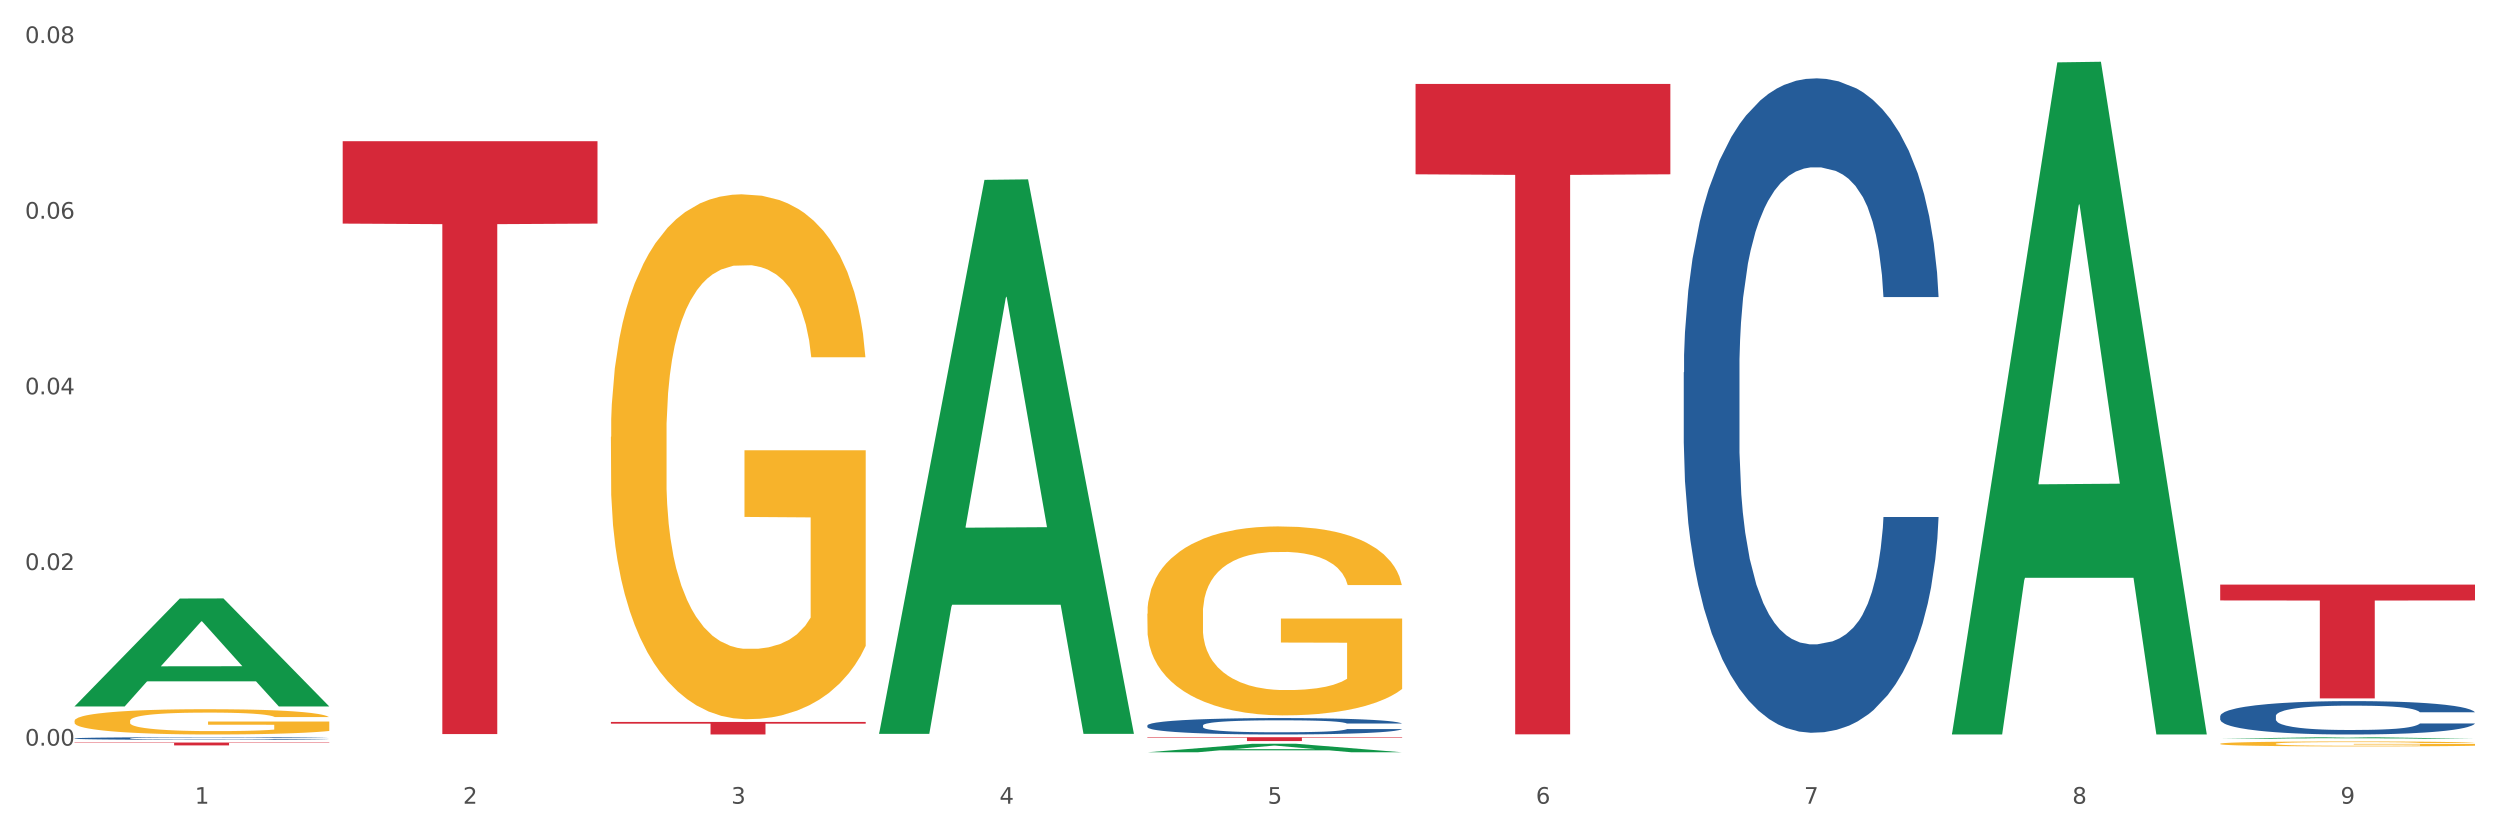 <?xml version="1.0" encoding="utf-8" standalone="no"?>
<!DOCTYPE svg PUBLIC "-//W3C//DTD SVG 1.1//EN"
  "http://www.w3.org/Graphics/SVG/1.1/DTD/svg11.dtd">
<svg xmlns:xlink="http://www.w3.org/1999/xlink" width="1080pt" height="360pt" viewBox="0 0 1080 360" xmlns="http://www.w3.org/2000/svg" version="1.1">
 <rect x="0" y="0" width="1080" height="360" fill="#333333" stroke="none"/>
 <defs>
  <style type="text/css">*{stroke-linejoin: round; stroke-linecap: butt}</style>
 </defs>
 <g id="figure_1">
  <g id="patch_1">
   <path d="M 0 360 
L 1080 360 
L 1080 0 
L 0 0 
z
" style="fill: #ffffff; stroke: #ffffff; stroke-linejoin: miter"/>
  </g>
  <g id="axes_1">
   <g id="matplotlib.axis_1">
    <g id="xtick_1">
     <g id="text_1">
      <!-- 1 -->
      <g style="fill: #4d4d4d" transform="translate(84.159 347.204) scale(0.096 -0.096)">
       <defs>
        <path id="DejaVuSans-31" d="M 794 531 
L 1825 531 
L 1825 4091 
L 703 3866 
L 703 4441 
L 1819 4666 
L 2450 4666 
L 2450 531 
L 3481 531 
L 3481 0 
L 794 0 
L 794 531 
z
" transform="scale(0.016)"/>
       </defs>
       <use xlink:href="#DejaVuSans-31"/>
      </g>
     </g>
    </g>
    <g id="xtick_2">
     <g id="text_2">
      <!-- 2 -->
      <g style="fill: #4d4d4d" transform="translate(200.027 347.204) scale(0.096 -0.096)">
       <defs>
        <path id="DejaVuSans-32" d="M 1228 531 
L 3431 531 
L 3431 0 
L 469 0 
L 469 531 
Q 828 903 1448 1529 
Q 2069 2156 2228 2338 
Q 2531 2678 2651 2914 
Q 2772 3150 2772 3378 
Q 2772 3750 2511 3984 
Q 2250 4219 1831 4219 
Q 1534 4219 1204 4116 
Q 875 4013 500 3803 
L 500 4441 
Q 881 4594 1212 4672 
Q 1544 4750 1819 4750 
Q 2544 4750 2975 4387 
Q 3406 4025 3406 3419 
Q 3406 3131 3298 2873 
Q 3191 2616 2906 2266 
Q 2828 2175 2409 1742 
Q 1991 1309 1228 531 
z
" transform="scale(0.016)"/>
       </defs>
       <use xlink:href="#DejaVuSans-32"/>
      </g>
     </g>
    </g>
    <g id="xtick_3">
     <g id="text_3">
      <!-- 3 -->
      <g style="fill: #4d4d4d" transform="translate(315.896 347.204) scale(0.096 -0.096)">
       <defs>
        <path id="DejaVuSans-33" d="M 2597 2516 
Q 3050 2419 3304 2112 
Q 3559 1806 3559 1356 
Q 3559 666 3084 287 
Q 2609 -91 1734 -91 
Q 1441 -91 1130 -33 
Q 819 25 488 141 
L 488 750 
Q 750 597 1062 519 
Q 1375 441 1716 441 
Q 2309 441 2620 675 
Q 2931 909 2931 1356 
Q 2931 1769 2642 2001 
Q 2353 2234 1838 2234 
L 1294 2234 
L 1294 2753 
L 1863 2753 
Q 2328 2753 2575 2939 
Q 2822 3125 2822 3475 
Q 2822 3834 2567 4026 
Q 2313 4219 1838 4219 
Q 1578 4219 1281 4162 
Q 984 4106 628 3988 
L 628 4550 
Q 988 4650 1302 4700 
Q 1616 4750 1894 4750 
Q 2613 4750 3031 4423 
Q 3450 4097 3450 3541 
Q 3450 3153 3228 2886 
Q 3006 2619 2597 2516 
z
" transform="scale(0.016)"/>
       </defs>
       <use xlink:href="#DejaVuSans-33"/>
      </g>
     </g>
    </g>
    <g id="xtick_4">
     <g id="text_4">
      <!-- 4 -->
      <g style="fill: #4d4d4d" transform="translate(431.765 347.204) scale(0.096 -0.096)">
       <defs>
        <path id="DejaVuSans-34" d="M 2419 4116 
L 825 1625 
L 2419 1625 
L 2419 4116 
z
M 2253 4666 
L 3047 4666 
L 3047 1625 
L 3713 1625 
L 3713 1100 
L 3047 1100 
L 3047 0 
L 2419 0 
L 2419 1100 
L 313 1100 
L 313 1709 
L 2253 4666 
z
" transform="scale(0.016)"/>
       </defs>
       <use xlink:href="#DejaVuSans-34"/>
      </g>
     </g>
    </g>
    <g id="xtick_5">
     <g id="text_5">
      <!-- 5 -->
      <g style="fill: #4d4d4d" transform="translate(547.634 347.204) scale(0.096 -0.096)">
       <defs>
        <path id="DejaVuSans-35" d="M 691 4666 
L 3169 4666 
L 3169 4134 
L 1269 4134 
L 1269 2991 
Q 1406 3038 1543 3061 
Q 1681 3084 1819 3084 
Q 2600 3084 3056 2656 
Q 3513 2228 3513 1497 
Q 3513 744 3044 326 
Q 2575 -91 1722 -91 
Q 1428 -91 1123 -41 
Q 819 9 494 109 
L 494 744 
Q 775 591 1075 516 
Q 1375 441 1709 441 
Q 2250 441 2565 725 
Q 2881 1009 2881 1497 
Q 2881 1984 2565 2268 
Q 2250 2553 1709 2553 
Q 1456 2553 1204 2497 
Q 953 2441 691 2322 
L 691 4666 
z
" transform="scale(0.016)"/>
       </defs>
       <use xlink:href="#DejaVuSans-35"/>
      </g>
     </g>
    </g>
    <g id="xtick_6">
     <g id="text_6">
      <!-- 6 -->
      <g style="fill: #4d4d4d" transform="translate(663.502 347.204) scale(0.096 -0.096)">
       <defs>
        <path id="DejaVuSans-36" d="M 2113 2584 
Q 1688 2584 1439 2293 
Q 1191 2003 1191 1497 
Q 1191 994 1439 701 
Q 1688 409 2113 409 
Q 2538 409 2786 701 
Q 3034 994 3034 1497 
Q 3034 2003 2786 2293 
Q 2538 2584 2113 2584 
z
M 3366 4563 
L 3366 3988 
Q 3128 4100 2886 4159 
Q 2644 4219 2406 4219 
Q 1781 4219 1451 3797 
Q 1122 3375 1075 2522 
Q 1259 2794 1537 2939 
Q 1816 3084 2150 3084 
Q 2853 3084 3261 2657 
Q 3669 2231 3669 1497 
Q 3669 778 3244 343 
Q 2819 -91 2113 -91 
Q 1303 -91 875 529 
Q 447 1150 447 2328 
Q 447 3434 972 4092 
Q 1497 4750 2381 4750 
Q 2619 4750 2861 4703 
Q 3103 4656 3366 4563 
z
" transform="scale(0.016)"/>
       </defs>
       <use xlink:href="#DejaVuSans-36"/>
      </g>
     </g>
    </g>
    <g id="xtick_7">
     <g id="text_7">
      <!-- 7 -->
      <g style="fill: #4d4d4d" transform="translate(779.371 347.204) scale(0.096 -0.096)">
       <defs>
        <path id="DejaVuSans-37" d="M 525 4666 
L 3525 4666 
L 3525 4397 
L 1831 0 
L 1172 0 
L 2766 4134 
L 525 4134 
L 525 4666 
z
" transform="scale(0.016)"/>
       </defs>
       <use xlink:href="#DejaVuSans-37"/>
      </g>
     </g>
    </g>
    <g id="xtick_8">
     <g id="text_8">
      <!-- 8 -->
      <g style="fill: #4d4d4d" transform="translate(895.24 347.204) scale(0.096 -0.096)">
       <defs>
        <path id="DejaVuSans-38" d="M 2034 2216 
Q 1584 2216 1326 1975 
Q 1069 1734 1069 1313 
Q 1069 891 1326 650 
Q 1584 409 2034 409 
Q 2484 409 2743 651 
Q 3003 894 3003 1313 
Q 3003 1734 2745 1975 
Q 2488 2216 2034 2216 
z
M 1403 2484 
Q 997 2584 770 2862 
Q 544 3141 544 3541 
Q 544 4100 942 4425 
Q 1341 4750 2034 4750 
Q 2731 4750 3128 4425 
Q 3525 4100 3525 3541 
Q 3525 3141 3298 2862 
Q 3072 2584 2669 2484 
Q 3125 2378 3379 2068 
Q 3634 1759 3634 1313 
Q 3634 634 3220 271 
Q 2806 -91 2034 -91 
Q 1263 -91 848 271 
Q 434 634 434 1313 
Q 434 1759 690 2068 
Q 947 2378 1403 2484 
z
M 1172 3481 
Q 1172 3119 1398 2916 
Q 1625 2713 2034 2713 
Q 2441 2713 2670 2916 
Q 2900 3119 2900 3481 
Q 2900 3844 2670 4047 
Q 2441 4250 2034 4250 
Q 1625 4250 1398 4047 
Q 1172 3844 1172 3481 
z
" transform="scale(0.016)"/>
       </defs>
       <use xlink:href="#DejaVuSans-38"/>
      </g>
     </g>
    </g>
    <g id="xtick_9">
     <g id="text_9">
      <!-- 9 -->
      <g style="fill: #4d4d4d" transform="translate(1011.108 347.204) scale(0.096 -0.096)">
       <defs>
        <path id="DejaVuSans-39" d="M 703 97 
L 703 672 
Q 941 559 1184 500 
Q 1428 441 1663 441 
Q 2288 441 2617 861 
Q 2947 1281 2994 2138 
Q 2813 1869 2534 1725 
Q 2256 1581 1919 1581 
Q 1219 1581 811 2004 
Q 403 2428 403 3163 
Q 403 3881 828 4315 
Q 1253 4750 1959 4750 
Q 2769 4750 3195 4129 
Q 3622 3509 3622 2328 
Q 3622 1225 3098 567 
Q 2575 -91 1691 -91 
Q 1453 -91 1209 -44 
Q 966 3 703 97 
z
M 1959 2075 
Q 2384 2075 2632 2365 
Q 2881 2656 2881 3163 
Q 2881 3666 2632 3958 
Q 2384 4250 1959 4250 
Q 1534 4250 1286 3958 
Q 1038 3666 1038 3163 
Q 1038 2656 1286 2365 
Q 1534 2075 1959 2075 
z
" transform="scale(0.016)"/>
       </defs>
       <use xlink:href="#DejaVuSans-39"/>
      </g>
     </g>
    </g>
    <g id="xtick_10"/>
    <g id="xtick_11"/>
    <g id="xtick_12"/>
    <g id="xtick_13"/>
    <g id="xtick_14"/>
    <g id="xtick_15"/>
    <g id="xtick_16"/>
    <g id="xtick_17"/>
   </g>
   <g id="matplotlib.axis_2">
    <g id="ytick_1">
     <g id="text_10">
      <!-- 0.00 -->
      <g style="fill: #4d4d4d" transform="translate(10.8 322.117) scale(0.096 -0.096)">
       <defs>
        <path id="DejaVuSans-30" d="M 2034 4250 
Q 1547 4250 1301 3770 
Q 1056 3291 1056 2328 
Q 1056 1369 1301 889 
Q 1547 409 2034 409 
Q 2525 409 2770 889 
Q 3016 1369 3016 2328 
Q 3016 3291 2770 3770 
Q 2525 4250 2034 4250 
z
M 2034 4750 
Q 2819 4750 3233 4129 
Q 3647 3509 3647 2328 
Q 3647 1150 3233 529 
Q 2819 -91 2034 -91 
Q 1250 -91 836 529 
Q 422 1150 422 2328 
Q 422 3509 836 4129 
Q 1250 4750 2034 4750 
z
" transform="scale(0.016)"/>
        <path id="DejaVuSans-2e" d="M 684 794 
L 1344 794 
L 1344 0 
L 684 0 
L 684 794 
z
" transform="scale(0.016)"/>
       </defs>
       <use xlink:href="#DejaVuSans-30"/>
       <use xlink:href="#DejaVuSans-2e" transform="translate(63.623 0)"/>
       <use xlink:href="#DejaVuSans-30" transform="translate(95.41 0)"/>
       <use xlink:href="#DejaVuSans-30" transform="translate(159.033 0)"/>
      </g>
     </g>
    </g>
    <g id="ytick_2">
     <g id="text_11">
      <!-- 0.02 -->
      <g style="fill: #4d4d4d" transform="translate(10.8 246.235) scale(0.096 -0.096)">
       <use xlink:href="#DejaVuSans-30"/>
       <use xlink:href="#DejaVuSans-2e" transform="translate(63.623 0)"/>
       <use xlink:href="#DejaVuSans-30" transform="translate(95.41 0)"/>
       <use xlink:href="#DejaVuSans-32" transform="translate(159.033 0)"/>
      </g>
     </g>
    </g>
    <g id="ytick_3">
     <g id="text_12">
      <!-- 0.04 -->
      <g style="fill: #4d4d4d" transform="translate(10.8 170.353) scale(0.096 -0.096)">
       <use xlink:href="#DejaVuSans-30"/>
       <use xlink:href="#DejaVuSans-2e" transform="translate(63.623 0)"/>
       <use xlink:href="#DejaVuSans-30" transform="translate(95.41 0)"/>
       <use xlink:href="#DejaVuSans-34" transform="translate(159.033 0)"/>
      </g>
     </g>
    </g>
    <g id="ytick_4">
     <g id="text_13">
      <!-- 0.06 -->
      <g style="fill: #4d4d4d" transform="translate(10.8 94.471) scale(0.096 -0.096)">
       <use xlink:href="#DejaVuSans-30"/>
       <use xlink:href="#DejaVuSans-2e" transform="translate(63.623 0)"/>
       <use xlink:href="#DejaVuSans-30" transform="translate(95.41 0)"/>
       <use xlink:href="#DejaVuSans-36" transform="translate(159.033 0)"/>
      </g>
     </g>
    </g>
    <g id="ytick_5">
     <g id="text_14">
      <!-- 0.08 -->
      <g style="fill: #4d4d4d" transform="translate(10.8 18.589) scale(0.096 -0.096)">
       <use xlink:href="#DejaVuSans-30"/>
       <use xlink:href="#DejaVuSans-2e" transform="translate(63.623 0)"/>
       <use xlink:href="#DejaVuSans-30" transform="translate(95.41 0)"/>
       <use xlink:href="#DejaVuSans-38" transform="translate(159.033 0)"/>
      </g>
     </g>
    </g>
    <g id="ytick_6"/>
    <g id="ytick_7"/>
    <g id="ytick_8"/>
    <g id="ytick_9"/>
   </g>
   <g id="PolyCollection_1">
    <path d="M 32.175 305.117 
L 32.288 305.074 
L 77.68 258.56 
L 96.518 258.516 
L 142.25 305.205 
L 120.462 305.205 
L 110.589 294.333 
L 63.722 294.333 
L 63.382 294.508 
L 53.85 305.205 
L 32.175 305.205 
L 32.175 305.117 
L 69.623 287.845 
L 104.689 287.801 
L 87.326 268.468 
L 87.099 268.38 
L 86.872 268.511 
L 69.51 287.801 
L 69.623 287.845 
L 32.175 305.117 
z
" clip-path="url(#ped3cf2deb6)" style="fill: #109648"/>
    <path d="M 148.044 61.002 
L 258.119 61.002 
L 258.119 96.596 
L 214.819 96.836 
L 214.819 317.131 
L 191.083 317.131 
L 191.083 96.836 
L 148.044 96.596 
L 148.044 61.243 
L 148.044 61.002 
z
" clip-path="url(#ped3cf2deb6)" style="fill: #d62839"/>
    <path d="M 32.175 320.78 
L 142.25 320.78 
L 142.25 320.951 
L 98.951 320.952 
L 98.951 322.009 
L 75.214 322.009 
L 75.214 320.952 
L 32.175 320.951 
L 32.175 320.781 
L 32.175 320.78 
z
" clip-path="url(#ped3cf2deb6)" style="fill: #d62839"/>
    <path d="M 32.175 311.423 
L 32.305 311.413 
L 32.305 311.054 
L 32.565 310.744 
L 33.864 309.996 
L 35.814 309.377 
L 37.243 309.047 
L 38.673 308.778 
L 40.362 308.508 
L 42.442 308.229 
L 46.211 307.82 
L 48.55 307.61 
L 51.409 307.39 
L 56.607 307.071 
L 60.376 306.891 
L 64.275 306.742 
L 70.643 306.562 
L 74.802 306.482 
L 79.22 306.422 
L 84.548 306.382 
L 88.577 306.372 
L 97.414 306.402 
L 104.952 306.492 
L 108.591 306.562 
L 113.269 306.682 
L 115.739 306.762 
L 119.767 306.921 
L 123.926 307.131 
L 126.785 307.311 
L 131.074 307.65 
L 134.323 307.989 
L 137.312 308.409 
L 138.871 308.698 
L 140.041 308.968 
L 141.081 309.277 
L 142.12 309.766 
L 118.728 309.766 
L 117.818 309.417 
L 116.388 309.087 
L 114.309 308.768 
L 112.49 308.568 
L 109.371 308.319 
L 106.512 308.159 
L 103.522 308.039 
L 99.884 307.939 
L 97.025 307.89 
L 92.996 307.85 
L 85.068 307.86 
L 79.74 307.939 
L 76.101 308.039 
L 73.762 308.129 
L 71.683 308.229 
L 69.343 308.369 
L 66.614 308.578 
L 64.665 308.768 
L 62.715 309.007 
L 61.156 309.247 
L 59.726 309.527 
L 58.557 309.826 
L 57.647 310.135 
L 56.867 310.515 
L 56.217 311.144 
L 56.217 312.511 
L 56.477 312.821 
L 57.127 313.23 
L 57.907 313.539 
L 59.206 313.909 
L 60.376 314.158 
L 62.585 314.517 
L 65.055 314.817 
L 67.004 315.007 
L 68.953 315.166 
L 72.332 315.386 
L 76.101 315.566 
L 79.35 315.675 
L 83.769 315.775 
L 86.758 315.815 
L 89.357 315.835 
L 95.725 315.835 
L 100.274 315.805 
L 105.342 315.735 
L 109.241 315.645 
L 112.49 315.536 
L 116.129 315.356 
L 118.468 315.186 
L 118.468 313.1 
L 89.877 313.09 
L 89.877 311.703 
L 142.25 311.703 
L 142.25 315.775 
L 140.041 315.985 
L 137.572 316.174 
L 134.973 316.344 
L 131.074 316.554 
L 126.395 316.753 
L 122.237 316.893 
L 117.818 317.013 
L 112.62 317.123 
L 105.862 317.223 
L 101.703 317.262 
L 96.505 317.292 
L 90.397 317.302 
L 85.068 317.282 
L 79.87 317.232 
L 74.412 317.143 
L 69.083 317.013 
L 65.055 316.883 
L 61.026 316.723 
L 56.737 316.514 
L 53.358 316.314 
L 50.759 316.134 
L 47.9 315.905 
L 44.781 315.605 
L 42.442 315.336 
L 40.362 315.056 
L 38.153 314.697 
L 36.594 314.388 
L 35.034 313.998 
L 34.124 313.709 
L 33.085 313.26 
L 32.305 312.631 
L 32.175 311.423 
z
" clip-path="url(#ped3cf2deb6)" style="fill: #f7b32b"/>
    <path d="M 959.125 309.358 
L 959.255 309.345 
L 959.255 308.976 
L 959.645 308.475 
L 961.076 307.553 
L 962.898 306.855 
L 966.021 306.038 
L 967.712 305.695 
L 969.924 305.313 
L 974.478 304.694 
L 979.683 304.167 
L 983.326 303.877 
L 986.058 303.693 
L 992.173 303.364 
L 995.686 303.219 
L 999.33 303.1 
L 1002.452 303.021 
L 1007.657 302.929 
L 1011.82 302.889 
L 1016.635 302.876 
L 1020.668 302.889 
L 1026.003 302.942 
L 1033.809 303.1 
L 1036.802 303.192 
L 1040.835 303.35 
L 1044.999 303.561 
L 1048.382 303.772 
L 1052.285 304.075 
L 1056.319 304.47 
L 1060.222 304.971 
L 1062.955 305.432 
L 1065.167 305.919 
L 1067.118 306.512 
L 1068.549 307.158 
L 1069.2 307.698 
L 1045.389 307.698 
L 1044.739 307.211 
L 1043.438 306.684 
L 1042.137 306.328 
L 1040.705 306.038 
L 1038.493 305.709 
L 1036.542 305.498 
L 1033.289 305.248 
L 1030.296 305.089 
L 1027.824 304.997 
L 1024.832 304.918 
L 1018.456 304.839 
L 1013.902 304.839 
L 1011.04 304.865 
L 1007.527 304.931 
L 1004.534 305.024 
L 1001.021 305.182 
L 998.289 305.353 
L 995.556 305.577 
L 993.995 305.735 
L 991.653 306.025 
L 990.092 306.262 
L 988.01 306.67 
L 986.839 306.96 
L 984.757 307.711 
L 983.846 308.265 
L 983.456 308.647 
L 983.196 309.068 
L 983.196 311.123 
L 983.976 312.046 
L 984.627 312.441 
L 985.668 312.889 
L 987.619 313.469 
L 990.482 314.035 
L 993.474 314.443 
L 995.947 314.694 
L 998.289 314.878 
L 1000.631 315.023 
L 1003.493 315.155 
L 1005.835 315.234 
L 1009.348 315.313 
L 1013.512 315.353 
L 1016.765 315.353 
L 1023.4 315.287 
L 1026.393 315.221 
L 1029.255 315.129 
L 1032.378 314.984 
L 1034.85 314.826 
L 1036.282 314.707 
L 1038.624 314.457 
L 1040.445 314.193 
L 1042.006 313.89 
L 1043.047 313.627 
L 1044.218 313.231 
L 1045.129 312.783 
L 1045.389 312.546 
L 1069.2 312.546 
L 1068.68 313.021 
L 1067.769 313.482 
L 1065.947 314.101 
L 1064.516 314.457 
L 1062.304 314.891 
L 1059.962 315.26 
L 1056.709 315.669 
L 1053.717 315.972 
L 1050.594 316.235 
L 1047.211 316.472 
L 1041.096 316.802 
L 1038.884 316.894 
L 1034.2 317.052 
L 1030.557 317.144 
L 1025.222 317.236 
L 1019.757 317.289 
L 1014.032 317.302 
L 1008.958 317.276 
L 1003.363 317.197 
L 999.85 317.118 
L 995.947 316.999 
L 991.393 316.815 
L 987.099 316.591 
L 983.065 316.327 
L 979.292 316.024 
L 975.779 315.682 
L 971.225 315.115 
L 967.842 314.562 
L 965.37 314.048 
L 963.679 313.613 
L 961.987 313.06 
L 961.076 312.678 
L 959.645 311.756 
L 959.125 310.899 
L 959.125 309.358 
z
" clip-path="url(#ped3cf2deb6)" style="fill: #255c99"/>
    <path d="M 727.387 160.872 
L 727.517 160.614 
L 727.517 153.385 
L 727.908 143.573 
L 729.339 125.5 
L 731.161 111.815 
L 734.283 95.807 
L 735.975 89.094 
L 738.187 81.607 
L 742.741 69.472 
L 747.945 59.144 
L 751.588 53.464 
L 754.321 49.849 
L 760.436 43.394 
L 763.949 40.554 
L 767.592 38.23 
L 770.715 36.681 
L 775.919 34.874 
L 780.083 34.099 
L 784.897 33.841 
L 788.931 34.099 
L 794.265 35.132 
L 802.072 38.23 
L 805.065 40.038 
L 809.098 43.136 
L 813.262 47.267 
L 816.645 51.398 
L 820.548 57.337 
L 824.581 65.082 
L 828.485 74.894 
L 831.217 83.93 
L 833.429 93.484 
L 835.381 105.102 
L 836.812 117.754 
L 837.463 128.34 
L 813.652 128.34 
L 813.001 118.787 
L 811.7 108.459 
L 810.399 101.488 
L 808.968 95.807 
L 806.756 89.353 
L 804.804 85.221 
L 801.551 80.316 
L 798.559 77.217 
L 796.087 75.41 
L 793.094 73.861 
L 786.719 72.312 
L 782.165 72.312 
L 779.302 72.828 
L 775.789 74.119 
L 772.797 75.926 
L 769.284 79.025 
L 766.551 82.381 
L 763.819 86.771 
L 762.257 89.869 
L 759.915 95.549 
L 758.354 100.197 
L 756.272 108.201 
L 755.101 113.881 
L 753.019 128.598 
L 752.109 139.442 
L 751.718 146.93 
L 751.458 155.192 
L 751.458 195.47 
L 752.239 213.544 
L 752.889 221.289 
L 753.93 230.068 
L 755.882 241.429 
L 758.744 252.531 
L 761.737 260.535 
L 764.209 265.441 
L 766.551 269.055 
L 768.893 271.895 
L 771.756 274.477 
L 774.098 276.027 
L 777.611 277.576 
L 781.774 278.35 
L 785.027 278.35 
L 791.663 277.059 
L 794.656 275.768 
L 797.518 273.961 
L 800.641 271.121 
L 803.113 268.023 
L 804.544 265.699 
L 806.886 260.793 
L 808.708 255.629 
L 810.269 249.691 
L 811.31 244.527 
L 812.481 236.781 
L 813.392 228.003 
L 813.652 223.355 
L 837.463 223.355 
L 836.942 232.65 
L 836.031 241.687 
L 834.21 253.822 
L 832.779 260.793 
L 830.567 269.313 
L 828.225 276.543 
L 824.972 284.547 
L 821.979 290.485 
L 818.856 295.649 
L 815.474 300.297 
L 809.358 306.752 
L 807.146 308.559 
L 802.462 311.657 
L 798.819 313.465 
L 793.485 315.272 
L 788.02 316.305 
L 782.295 316.563 
L 777.22 316.047 
L 771.626 314.497 
L 768.113 312.948 
L 764.209 310.624 
L 759.655 307.01 
L 755.362 302.62 
L 751.328 297.457 
L 747.555 291.518 
L 744.042 284.805 
L 739.488 273.703 
L 736.105 262.859 
L 733.633 252.789 
L 731.941 244.269 
L 730.25 233.425 
L 729.339 225.937 
L 727.908 207.863 
L 727.387 191.081 
L 727.387 160.872 
z
" clip-path="url(#ped3cf2deb6)" style="fill: #255c99"/>
    <path d="M 263.912 311.877 
L 373.988 311.877 
L 373.988 312.631 
L 330.688 312.636 
L 330.688 317.302 
L 306.951 317.302 
L 306.951 312.636 
L 263.912 312.631 
L 263.912 311.882 
L 263.912 311.877 
z
" clip-path="url(#ped3cf2deb6)" style="fill: #d62839"/>
    <path d="M 495.65 265.131 
L 495.78 265.057 
L 495.78 262.373 
L 496.04 260.062 
L 497.339 254.47 
L 499.289 249.848 
L 500.718 247.388 
L 502.148 245.375 
L 503.837 243.362 
L 505.917 241.275 
L 509.685 238.218 
L 512.025 236.652 
L 514.884 235.012 
L 520.082 232.627 
L 523.851 231.285 
L 527.75 230.166 
L 534.118 228.825 
L 538.276 228.228 
L 542.695 227.781 
L 548.023 227.483 
L 552.052 227.408 
L 560.889 227.632 
L 568.427 228.303 
L 572.066 228.825 
L 576.744 229.719 
L 579.214 230.316 
L 583.242 231.508 
L 587.401 233.074 
L 590.26 234.416 
L 594.549 236.951 
L 597.798 239.485 
L 600.787 242.617 
L 602.346 244.779 
L 603.516 246.792 
L 604.556 249.103 
L 605.595 252.756 
L 582.203 252.756 
L 581.293 250.146 
L 579.863 247.686 
L 577.784 245.3 
L 575.965 243.809 
L 572.846 241.946 
L 569.986 240.753 
L 566.997 239.858 
L 563.359 239.113 
L 560.499 238.74 
L 556.471 238.442 
L 548.543 238.516 
L 543.215 239.113 
L 539.576 239.858 
L 537.237 240.529 
L 535.157 241.275 
L 532.818 242.318 
L 530.089 243.884 
L 528.14 245.3 
L 526.19 247.09 
L 524.631 248.879 
L 523.201 250.966 
L 522.032 253.203 
L 521.122 255.514 
L 520.342 258.347 
L 519.692 263.044 
L 519.692 273.257 
L 519.952 275.568 
L 520.602 278.625 
L 521.382 280.936 
L 522.681 283.695 
L 523.851 285.558 
L 526.06 288.242 
L 528.529 290.479 
L 530.479 291.895 
L 532.428 293.088 
L 535.807 294.728 
L 539.576 296.07 
L 542.825 296.89 
L 547.244 297.636 
L 550.233 297.934 
L 552.832 298.083 
L 559.2 298.083 
L 563.748 297.859 
L 568.817 297.338 
L 572.716 296.667 
L 575.965 295.847 
L 579.603 294.505 
L 581.943 293.237 
L 581.943 277.656 
L 553.352 277.581 
L 553.352 267.219 
L 605.725 267.219 
L 605.725 297.636 
L 603.516 299.201 
L 601.047 300.618 
L 598.447 301.885 
L 594.549 303.451 
L 589.87 304.942 
L 585.711 305.986 
L 581.293 306.88 
L 576.094 307.7 
L 569.337 308.446 
L 565.178 308.744 
L 559.98 308.968 
L 553.871 309.042 
L 548.543 308.893 
L 543.345 308.52 
L 537.887 307.849 
L 532.558 306.88 
L 528.529 305.911 
L 524.501 304.718 
L 520.212 303.153 
L 516.833 301.662 
L 514.234 300.32 
L 511.375 298.605 
L 508.256 296.368 
L 505.917 294.355 
L 503.837 292.268 
L 501.628 289.584 
L 500.068 287.273 
L 498.509 284.366 
L 497.599 282.204 
L 496.56 278.849 
L 495.78 274.152 
L 495.65 265.131 
z
" clip-path="url(#ped3cf2deb6)" style="fill: #f7b32b"/>
    <path d="M 263.912 188.726 
L 264.042 188.519 
L 264.042 181.063 
L 264.302 174.643 
L 265.602 159.11 
L 267.551 146.27 
L 268.981 139.436 
L 270.41 133.844 
L 272.1 128.252 
L 274.179 122.453 
L 277.948 113.962 
L 280.287 109.613 
L 283.146 105.056 
L 288.345 98.429 
L 292.114 94.701 
L 296.012 91.595 
L 302.38 87.867 
L 306.539 86.21 
L 310.958 84.967 
L 316.286 84.139 
L 320.315 83.932 
L 329.152 84.553 
L 336.689 86.417 
L 340.328 87.867 
L 345.007 90.352 
L 347.476 92.009 
L 351.505 95.323 
L 355.663 99.672 
L 358.523 103.4 
L 362.811 110.441 
L 366.06 117.483 
L 369.049 126.181 
L 370.609 132.187 
L 371.778 137.779 
L 372.818 144.199 
L 373.858 154.347 
L 350.465 154.347 
L 349.555 147.098 
L 348.126 140.264 
L 346.047 133.637 
L 344.227 129.495 
L 341.108 124.317 
L 338.249 121.003 
L 335.26 118.518 
L 331.621 116.447 
L 328.762 115.412 
L 324.733 114.583 
L 316.806 114.79 
L 311.477 116.447 
L 307.839 118.518 
L 305.499 120.382 
L 303.42 122.453 
L 301.081 125.353 
L 298.352 129.702 
L 296.402 133.637 
L 294.453 138.607 
L 292.893 143.578 
L 291.464 149.376 
L 290.294 155.59 
L 289.384 162.01 
L 288.605 169.88 
L 287.955 182.927 
L 287.955 211.3 
L 288.215 217.721 
L 288.865 226.212 
L 289.644 232.632 
L 290.944 240.295 
L 292.114 245.472 
L 294.323 252.928 
L 296.792 259.141 
L 298.741 263.076 
L 300.691 266.39 
L 304.07 270.946 
L 307.839 274.674 
L 311.088 276.952 
L 315.506 279.023 
L 318.495 279.851 
L 321.094 280.266 
L 327.462 280.266 
L 332.011 279.644 
L 337.079 278.195 
L 340.978 276.331 
L 344.227 274.053 
L 347.866 270.325 
L 350.205 266.804 
L 350.205 223.519 
L 321.614 223.312 
L 321.614 194.525 
L 373.988 194.525 
L 373.988 279.023 
L 371.778 283.372 
L 369.309 287.307 
L 366.71 290.828 
L 362.811 295.177 
L 358.133 299.319 
L 353.974 302.219 
L 349.555 304.704 
L 344.357 306.982 
L 337.599 309.053 
L 333.44 309.881 
L 328.242 310.503 
L 322.134 310.71 
L 316.806 310.296 
L 311.607 309.26 
L 306.149 307.396 
L 300.821 304.704 
L 296.792 302.011 
L 292.763 298.698 
L 288.475 294.349 
L 285.096 290.207 
L 282.497 286.479 
L 279.637 281.715 
L 276.518 275.502 
L 274.179 269.911 
L 272.1 264.112 
L 269.891 256.656 
L 268.331 250.236 
L 266.772 242.159 
L 265.862 236.153 
L 264.822 226.833 
L 264.042 213.786 
L 263.912 188.726 
z
" clip-path="url(#ped3cf2deb6)" style="fill: #f7b32b"/>
    <path d="M 959.125 321.298 
L 959.255 321.296 
L 959.255 321.226 
L 959.515 321.165 
L 960.814 321.017 
L 962.764 320.895 
L 964.193 320.83 
L 965.623 320.777 
L 967.312 320.724 
L 969.391 320.669 
L 973.16 320.588 
L 975.5 320.547 
L 978.359 320.503 
L 983.557 320.44 
L 987.326 320.405 
L 991.225 320.375 
L 997.593 320.34 
L 1001.751 320.324 
L 1006.17 320.312 
L 1011.498 320.305 
L 1015.527 320.303 
L 1024.364 320.309 
L 1031.902 320.326 
L 1035.541 320.34 
L 1040.219 320.364 
L 1042.688 320.379 
L 1046.717 320.411 
L 1050.876 320.452 
L 1053.735 320.488 
L 1058.024 320.555 
L 1061.273 320.621 
L 1064.262 320.704 
L 1065.821 320.761 
L 1066.991 320.814 
L 1068.03 320.875 
L 1069.07 320.972 
L 1045.677 320.972 
L 1044.768 320.903 
L 1043.338 320.838 
L 1041.259 320.775 
L 1039.439 320.736 
L 1036.32 320.686 
L 1033.461 320.655 
L 1030.472 320.631 
L 1026.833 320.612 
L 1023.974 320.602 
L 1019.946 320.594 
L 1012.018 320.596 
L 1006.69 320.612 
L 1003.051 320.631 
L 1000.712 320.649 
L 998.632 320.669 
L 996.293 320.696 
L 993.564 320.738 
L 991.614 320.775 
L 989.665 320.822 
L 988.106 320.869 
L 986.676 320.924 
L 985.506 320.984 
L 984.597 321.045 
L 983.817 321.119 
L 983.167 321.243 
L 983.167 321.513 
L 983.427 321.574 
L 984.077 321.655 
L 984.857 321.716 
L 986.156 321.788 
L 987.326 321.838 
L 989.535 321.908 
L 992.004 321.967 
L 993.954 322.005 
L 995.903 322.036 
L 999.282 322.08 
L 1003.051 322.115 
L 1006.3 322.137 
L 1010.718 322.156 
L 1013.708 322.164 
L 1016.307 322.168 
L 1022.675 322.168 
L 1027.223 322.162 
L 1032.292 322.149 
L 1036.19 322.131 
L 1039.439 322.109 
L 1043.078 322.074 
L 1045.418 322.04 
L 1045.418 321.629 
L 1016.827 321.627 
L 1016.827 321.353 
L 1069.2 321.353 
L 1069.2 322.156 
L 1066.991 322.198 
L 1064.521 322.235 
L 1061.922 322.269 
L 1058.024 322.31 
L 1053.345 322.349 
L 1049.186 322.377 
L 1044.768 322.4 
L 1039.569 322.422 
L 1032.811 322.442 
L 1028.653 322.45 
L 1023.454 322.456 
L 1017.346 322.457 
L 1012.018 322.454 
L 1006.82 322.444 
L 1001.361 322.426 
L 996.033 322.4 
L 992.004 322.375 
L 987.976 322.343 
L 983.687 322.302 
L 980.308 322.263 
L 977.709 322.227 
L 974.85 322.182 
L 971.731 322.123 
L 969.391 322.07 
L 967.312 322.015 
L 965.103 321.944 
L 963.543 321.883 
L 961.984 321.806 
L 961.074 321.749 
L 960.034 321.66 
L 959.255 321.536 
L 959.125 321.298 
z
" clip-path="url(#ped3cf2deb6)" style="fill: #f7b32b"/>
    <path d="M 32.175 318.983 
L 32.305 318.982 
L 32.305 318.953 
L 32.695 318.913 
L 34.127 318.84 
L 35.948 318.785 
L 39.071 318.72 
L 40.762 318.693 
L 42.974 318.663 
L 47.528 318.614 
L 52.733 318.572 
L 56.376 318.549 
L 59.108 318.534 
L 65.224 318.508 
L 68.737 318.497 
L 72.38 318.487 
L 75.503 318.481 
L 80.707 318.474 
L 84.871 318.471 
L 89.685 318.47 
L 93.718 318.471 
L 99.053 318.475 
L 106.86 318.487 
L 109.852 318.495 
L 113.886 318.507 
L 118.049 318.524 
L 121.432 318.541 
L 125.336 318.565 
L 129.369 318.596 
L 133.273 318.636 
L 136.005 318.672 
L 138.217 318.711 
L 140.168 318.758 
L 141.6 318.809 
L 142.25 318.852 
L 118.44 318.852 
L 117.789 318.813 
L 116.488 318.771 
L 115.187 318.743 
L 113.756 318.72 
L 111.544 318.694 
L 109.592 318.677 
L 106.339 318.657 
L 103.347 318.645 
L 100.874 318.638 
L 97.882 318.631 
L 91.506 318.625 
L 86.952 318.625 
L 84.09 318.627 
L 80.577 318.632 
L 77.584 318.64 
L 74.071 318.652 
L 71.339 318.666 
L 68.607 318.684 
L 67.045 318.696 
L 64.703 318.719 
L 63.142 318.738 
L 61.06 318.77 
L 59.889 318.793 
L 57.807 318.853 
L 56.896 318.896 
L 56.506 318.927 
L 56.246 318.96 
L 56.246 319.123 
L 57.027 319.196 
L 57.677 319.227 
L 58.718 319.263 
L 60.67 319.309 
L 63.532 319.354 
L 66.525 319.386 
L 68.997 319.406 
L 71.339 319.42 
L 73.681 319.432 
L 76.543 319.442 
L 78.885 319.449 
L 82.398 319.455 
L 86.562 319.458 
L 89.815 319.458 
L 96.451 319.453 
L 99.443 319.448 
L 102.306 319.44 
L 105.428 319.429 
L 107.901 319.416 
L 109.332 319.407 
L 111.674 319.387 
L 113.495 319.366 
L 115.057 319.342 
L 116.098 319.321 
L 117.269 319.29 
L 118.179 319.254 
L 118.44 319.236 
L 142.25 319.236 
L 141.73 319.273 
L 140.819 319.31 
L 138.997 319.359 
L 137.566 319.387 
L 135.354 319.421 
L 133.012 319.451 
L 129.759 319.483 
L 126.767 319.507 
L 123.644 319.528 
L 120.261 319.547 
L 114.146 319.573 
L 111.934 319.58 
L 107.25 319.593 
L 103.607 319.6 
L 98.272 319.607 
L 92.807 319.611 
L 87.083 319.612 
L 82.008 319.61 
L 76.413 319.604 
L 72.9 319.598 
L 68.997 319.588 
L 64.443 319.574 
L 60.149 319.556 
L 56.116 319.535 
L 52.342 319.511 
L 48.829 319.484 
L 44.275 319.439 
L 40.893 319.395 
L 38.42 319.355 
L 36.729 319.32 
L 35.037 319.276 
L 34.127 319.246 
L 32.695 319.173 
L 32.175 319.105 
L 32.175 318.983 
z
" clip-path="url(#ped3cf2deb6)" style="fill: #255c99"/>
    <path d="M 495.65 318.47 
L 605.725 318.47 
L 605.725 318.701 
L 562.425 318.703 
L 562.425 320.138 
L 538.689 320.138 
L 538.689 318.703 
L 495.65 318.701 
L 495.65 318.471 
L 495.65 318.47 
z
" clip-path="url(#ped3cf2deb6)" style="fill: #d62839"/>
    <path d="M 611.519 36.247 
L 721.594 36.247 
L 721.594 75.294 
L 678.294 75.557 
L 678.294 317.224 
L 654.557 317.224 
L 654.557 75.557 
L 611.519 75.294 
L 611.519 36.511 
L 611.519 36.247 
z
" clip-path="url(#ped3cf2deb6)" style="fill: #d62839"/>
    <path d="M 959.125 252.554 
L 1069.2 252.554 
L 1069.2 259.385 
L 1025.9 259.431 
L 1025.9 301.709 
L 1002.164 301.709 
L 1002.164 259.431 
L 959.125 259.385 
L 959.125 252.6 
L 959.125 252.554 
z
" clip-path="url(#ped3cf2deb6)" style="fill: #d62839"/>
    <path d="M 959.125 319.134 
L 959.238 319.134 
L 1004.63 318.47 
L 1023.468 318.47 
L 1069.2 319.135 
L 1047.412 319.135 
L 1037.539 318.98 
L 990.672 318.98 
L 990.332 318.983 
L 980.799 319.135 
L 959.125 319.135 
L 959.125 319.134 
L 996.573 318.888 
L 1031.638 318.887 
L 1014.276 318.611 
L 1014.049 318.61 
L 1013.822 318.612 
L 996.46 318.887 
L 996.573 318.888 
L 959.125 319.134 
z
" clip-path="url(#ped3cf2deb6)" style="fill: #109648"/>
    <path d="M 843.256 316.734 
L 843.369 316.461 
L 888.761 26.944 
L 907.599 26.671 
L 953.331 317.28 
L 931.543 317.28 
L 921.67 249.608 
L 874.803 249.608 
L 874.463 250.699 
L 864.931 317.28 
L 843.256 317.28 
L 843.256 316.734 
L 880.704 209.223 
L 915.77 208.95 
L 898.407 88.613 
L 898.18 88.067 
L 897.953 88.886 
L 880.591 208.95 
L 880.704 209.223 
L 843.256 316.734 
z
" clip-path="url(#ped3cf2deb6)" style="fill: #109648"/>
    <path d="M 495.65 324.986 
L 495.763 324.983 
L 541.155 321.309 
L 559.993 321.305 
L 605.725 324.993 
L 583.937 324.993 
L 574.064 324.134 
L 527.197 324.134 
L 526.857 324.148 
L 517.324 324.993 
L 495.65 324.993 
L 495.65 324.986 
L 533.098 323.622 
L 568.163 323.618 
L 550.801 322.091 
L 550.574 322.084 
L 550.347 322.095 
L 532.985 323.618 
L 533.098 323.622 
L 495.65 324.986 
z
" clip-path="url(#ped3cf2deb6)" style="fill: #109648"/>
    <path d="M 379.781 316.589 
L 379.895 316.364 
L 425.286 77.701 
L 444.124 77.476 
L 489.856 317.039 
L 468.068 317.039 
L 458.196 261.253 
L 411.328 261.253 
L 410.988 262.153 
L 401.456 317.039 
L 379.781 317.039 
L 379.781 316.589 
L 417.229 227.962 
L 452.295 227.737 
L 434.932 128.537 
L 434.705 128.088 
L 434.478 128.762 
L 417.116 227.737 
L 417.229 227.962 
L 379.781 316.589 
z
" clip-path="url(#ped3cf2deb6)" style="fill: #109648"/>
    <path d="M 495.65 313.396 
L 495.78 313.39 
L 495.78 313.208 
L 496.17 312.962 
L 497.602 312.509 
L 499.423 312.166 
L 502.546 311.764 
L 504.237 311.596 
L 506.449 311.408 
L 511.003 311.103 
L 516.208 310.844 
L 519.851 310.702 
L 522.583 310.611 
L 528.698 310.449 
L 532.212 310.378 
L 535.855 310.319 
L 538.977 310.281 
L 544.182 310.235 
L 548.345 310.216 
L 553.16 310.209 
L 557.193 310.216 
L 562.528 310.242 
L 570.335 310.319 
L 573.327 310.365 
L 577.361 310.443 
L 581.524 310.546 
L 584.907 310.65 
L 588.81 310.799 
L 592.844 310.993 
L 596.747 311.239 
L 599.48 311.466 
L 601.692 311.706 
L 603.643 311.997 
L 605.075 312.315 
L 605.725 312.58 
L 581.915 312.58 
L 581.264 312.34 
L 579.963 312.081 
L 578.662 311.906 
L 577.23 311.764 
L 575.019 311.602 
L 573.067 311.498 
L 569.814 311.375 
L 566.821 311.298 
L 564.349 311.252 
L 561.357 311.213 
L 554.981 311.175 
L 550.427 311.175 
L 547.565 311.187 
L 544.052 311.22 
L 541.059 311.265 
L 537.546 311.343 
L 534.814 311.427 
L 532.081 311.537 
L 530.52 311.615 
L 528.178 311.758 
L 526.617 311.874 
L 524.535 312.075 
L 523.364 312.217 
L 521.282 312.587 
L 520.371 312.859 
L 519.981 313.047 
L 519.721 313.254 
L 519.721 314.264 
L 520.501 314.718 
L 521.152 314.912 
L 522.193 315.132 
L 524.145 315.417 
L 527.007 315.696 
L 530 315.897 
L 532.472 316.02 
L 534.814 316.11 
L 537.156 316.182 
L 540.018 316.247 
L 542.36 316.285 
L 545.873 316.324 
L 550.037 316.344 
L 553.29 316.344 
L 559.925 316.311 
L 562.918 316.279 
L 565.781 316.234 
L 568.903 316.162 
L 571.375 316.085 
L 572.807 316.026 
L 575.149 315.903 
L 576.97 315.774 
L 578.532 315.625 
L 579.573 315.495 
L 580.744 315.301 
L 581.654 315.081 
L 581.915 314.964 
L 605.725 314.964 
L 605.205 315.197 
L 604.294 315.424 
L 602.472 315.728 
L 601.041 315.903 
L 598.829 316.117 
L 596.487 316.298 
L 593.234 316.499 
L 590.242 316.648 
L 587.119 316.778 
L 583.736 316.894 
L 577.621 317.056 
L 575.409 317.102 
L 570.725 317.179 
L 567.082 317.225 
L 561.747 317.27 
L 556.282 317.296 
L 550.557 317.302 
L 545.483 317.289 
L 539.888 317.251 
L 536.375 317.212 
L 532.472 317.153 
L 527.918 317.063 
L 523.624 316.953 
L 519.591 316.823 
L 515.817 316.674 
L 512.304 316.506 
L 507.75 316.227 
L 504.367 315.955 
L 501.895 315.702 
L 500.204 315.489 
L 498.512 315.217 
L 497.602 315.029 
L 496.17 314.575 
L 495.65 314.154 
L 495.65 313.396 
z
" clip-path="url(#ped3cf2deb6)" style="fill: #255c99"/>
   </g>
  </g>
 </g>
 <defs>
  <clipPath id="ped3cf2deb6">
   <rect x="32.175" y="11.755" width="1037.025" height="328.154"/>
  </clipPath>
 </defs>
</svg>
